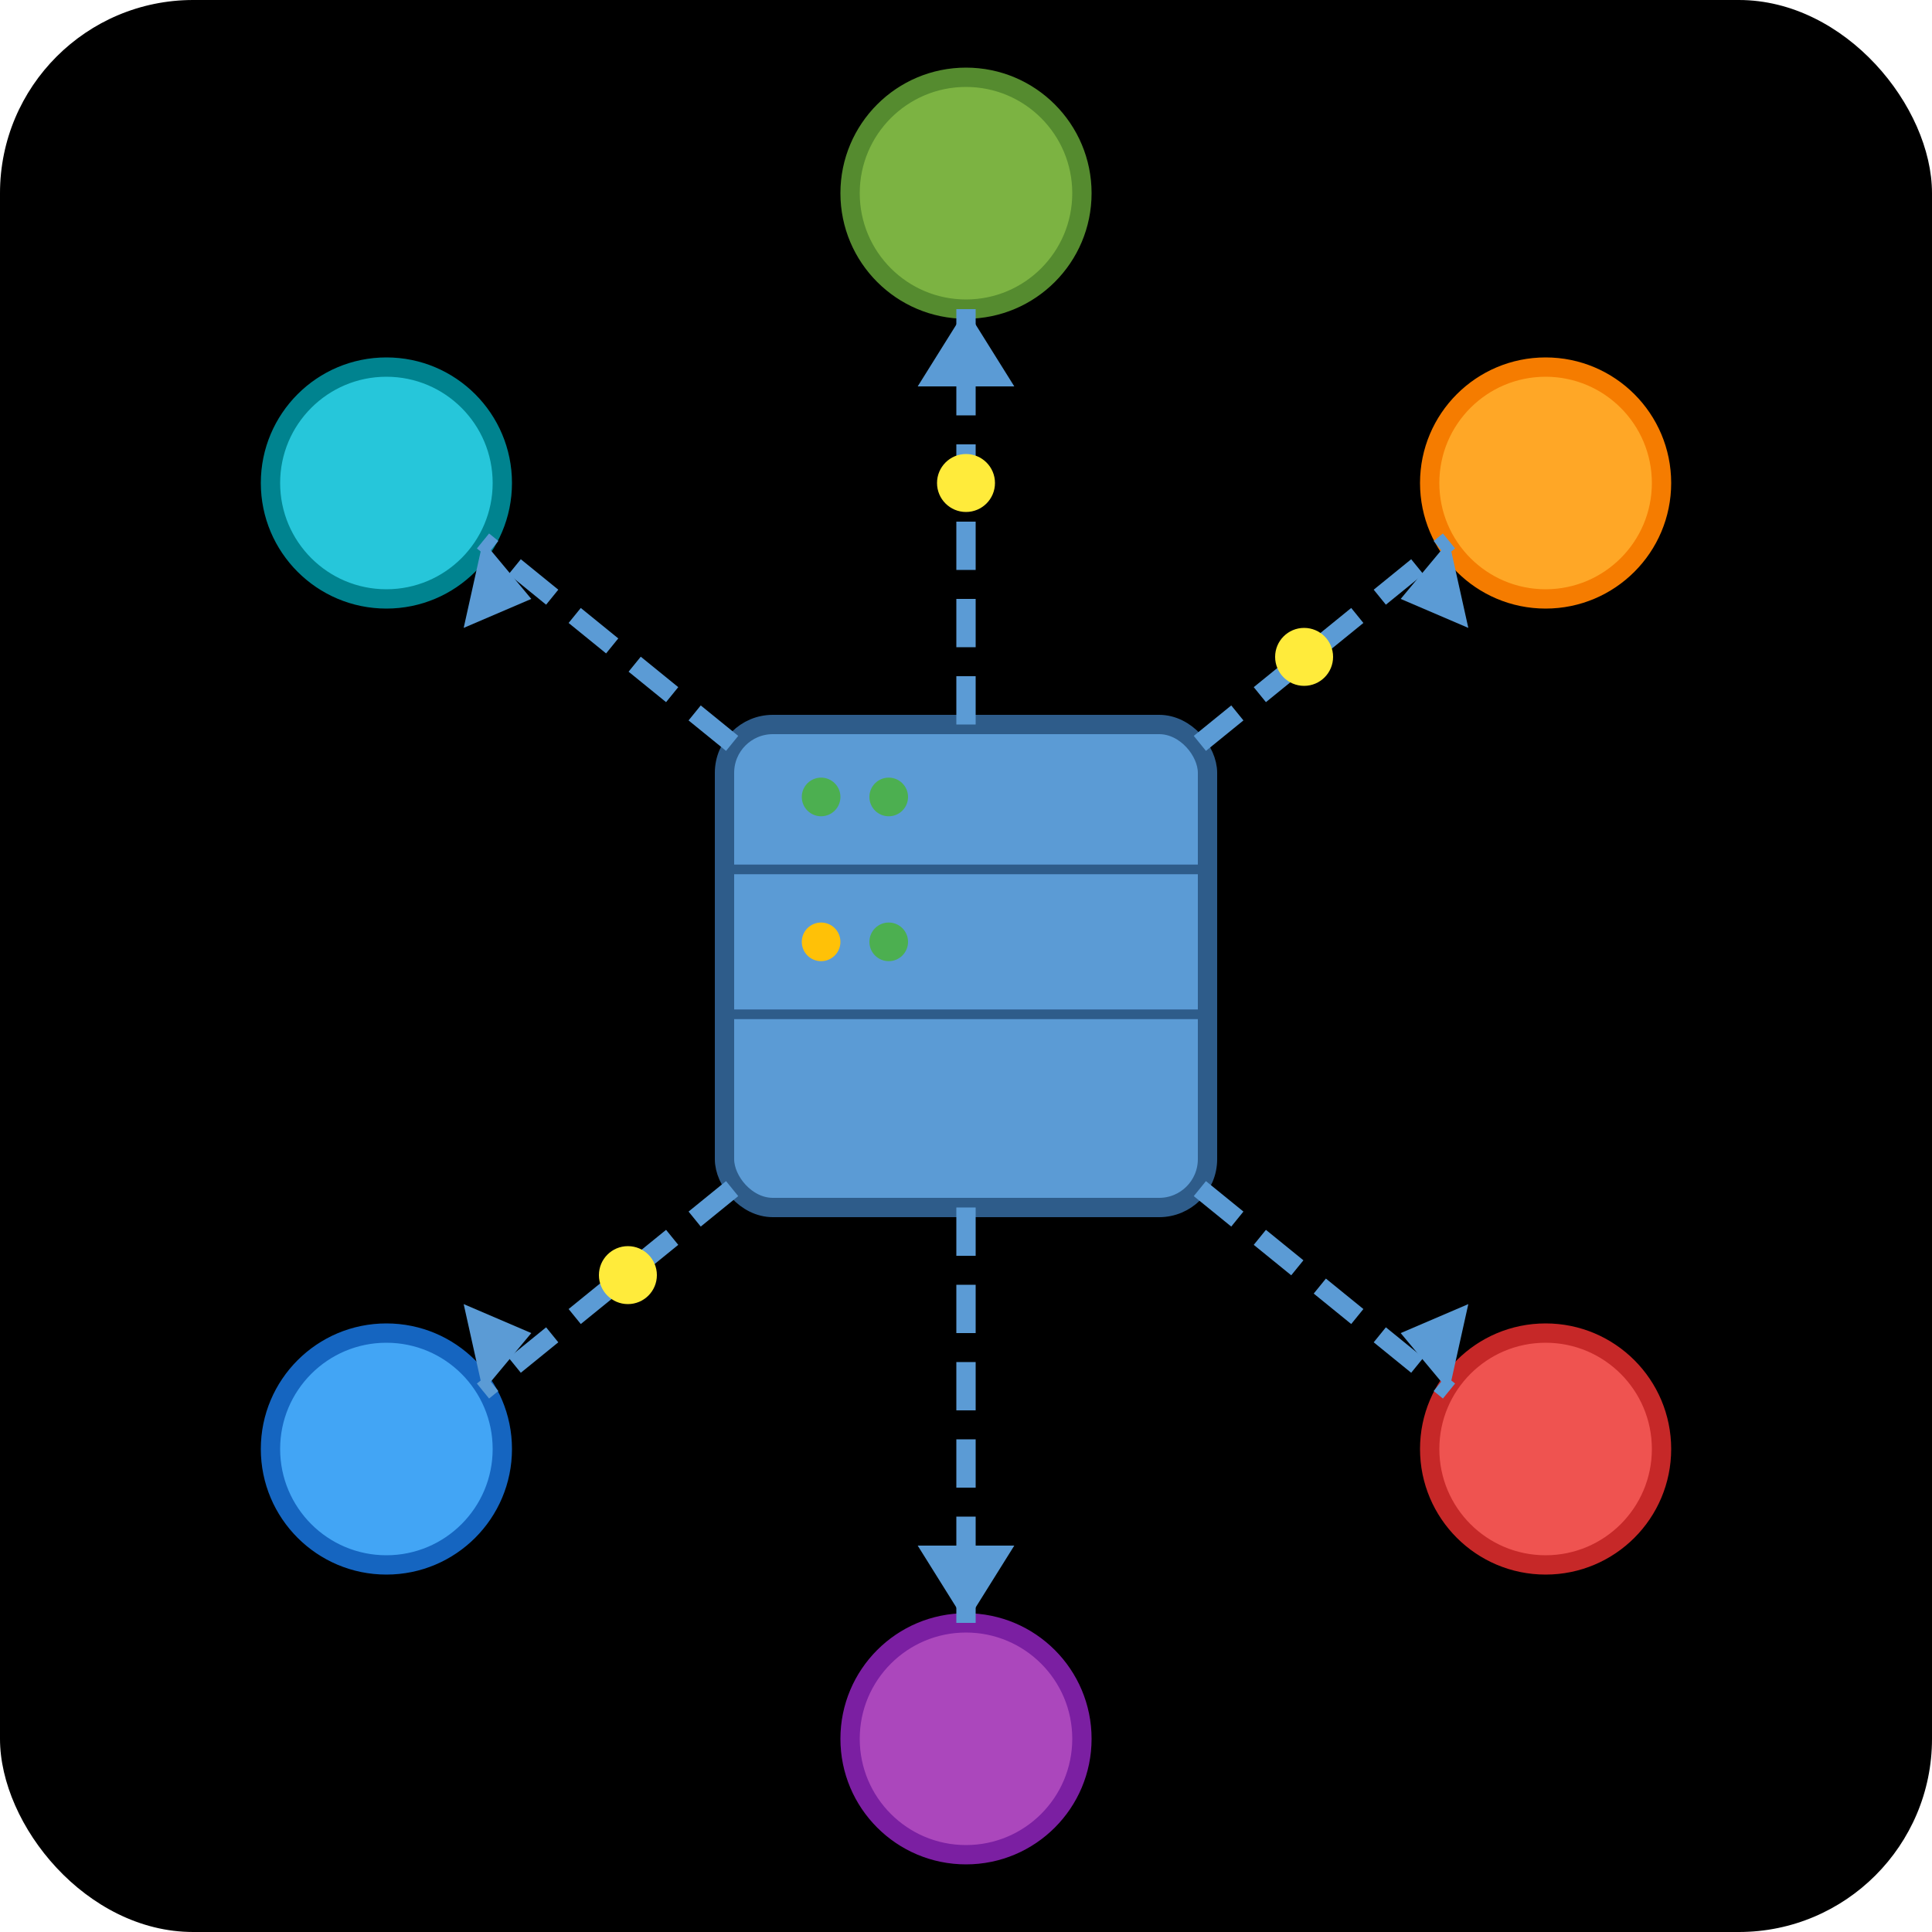 <svg viewBox="0 0 200 200" xmlns="http://www.w3.org/2000/svg">
  <!-- 黑色圆角背景 -->
  <rect x="0" y="0" width="200" height="200" rx="20" fill="#000000" />

  <!-- 中心服务器 -->
  <rect x="75" y="75" width="50" height="50" rx="5" fill="#5B9BD5" stroke="#2E5C8A" stroke-width="2" />

  <!-- 服务器细节线条 -->
  <line x1="75" y1="90" x2="125" y2="90" stroke="#2E5C8A" stroke-width="1" />
  <line x1="75" y1="105" x2="125" y2="105" stroke="#2E5C8A" stroke-width="1" />

  <!-- 服务器指示灯 -->
  <circle cx="85" cy="82.5" r="2" fill="#4CAF50" />
  <circle cx="92" cy="82.5" r="2" fill="#4CAF50" />
  <circle cx="85" cy="97.5" r="2" fill="#FFC107" />
  <circle cx="92" cy="97.5" r="2" fill="#4CAF50" />

  <!-- 上方节点 -->
  <circle cx="100" cy="20" r="12" fill="#7CB342" stroke="#558B2F" stroke-width="2" />

  <!-- 右上节点 -->
  <circle cx="160" cy="50" r="12" fill="#FFA726" stroke="#F57C00" stroke-width="2" />

  <!-- 右下节点 -->
  <circle cx="160" cy="150" r="12" fill="#EF5350" stroke="#C62828" stroke-width="2" />

  <!-- 下方节点 -->
  <circle cx="100" cy="180" r="12" fill="#AB47BC" stroke="#7B1FA2" stroke-width="2" />

  <!-- 左下节点 -->
  <circle cx="40" cy="150" r="12" fill="#42A5F5" stroke="#1565C0" stroke-width="2" />

  <!-- 左上节点 -->
  <circle cx="40" cy="50" r="12" fill="#26C6DA" stroke="#00838F" stroke-width="2" />

  <!-- 连接线 - 从中心到各节点 -->
  <!-- 到上方 -->
  <path d="M 100 75 L 100 32" fill="none" stroke="#5B9BD5" stroke-width="2" stroke-dasharray="5,3" />
  <polygon points="100,32 95,40 105,40" fill="#5B9BD5" />

  <!-- 到右上 -->
  <path d="M 118 82 L 150 56" fill="none" stroke="#5B9BD5" stroke-width="2" stroke-dasharray="5,3" />
  <polygon points="150,56 145,62 152,65" fill="#5B9BD5" />

  <!-- 到右下 -->
  <path d="M 118 118 L 150 144" fill="none" stroke="#5B9BD5" stroke-width="2" stroke-dasharray="5,3" />
  <polygon points="150,144 145,138 152,135" fill="#5B9BD5" />

  <!-- 到下方 -->
  <path d="M 100 125 L 100 168" fill="none" stroke="#5B9BD5" stroke-width="2" stroke-dasharray="5,3" />
  <polygon points="100,168 95,160 105,160" fill="#5B9BD5" />

  <!-- 到左下 -->
  <path d="M 82 118 L 50 144" fill="none" stroke="#5B9BD5" stroke-width="2" stroke-dasharray="5,3" />
  <polygon points="50,144 55,138 48,135" fill="#5B9BD5" />

  <!-- 到左上 -->
  <path d="M 82 82 L 50 56" fill="none" stroke="#5B9BD5" stroke-width="2" stroke-dasharray="5,3" />
  <polygon points="50,56 55,62 48,65" fill="#5B9BD5" />

  <!-- 数据流动效果圆点 -->
  <circle cx="100" cy="50" r="3" fill="#FFEB3B">
    <animate attributeName="cy" values="75;32;75" dur="2s" repeatCount="indefinite" />
    <animate attributeName="opacity" values="1;0;1" dur="2s" repeatCount="indefinite" />
  </circle>

  <circle cx="135" cy="68" r="3" fill="#FFEB3B">
    <animate attributeName="cx" values="118;150;118" dur="2.5s" repeatCount="indefinite" />
    <animate attributeName="cy" values="82;56;82" dur="2.5s" repeatCount="indefinite" />
    <animate attributeName="opacity" values="1;0;1" dur="2.5s" repeatCount="indefinite" />
  </circle>

  <circle cx="65" cy="132" r="3" fill="#FFEB3B">
    <animate attributeName="cx" values="82;50;82" dur="2.2s" repeatCount="indefinite" />
    <animate attributeName="cy" values="118;144;118" dur="2.2s" repeatCount="indefinite" />
    <animate attributeName="opacity" values="1;0;1" dur="2.2s" repeatCount="indefinite" />
  </circle>
</svg>